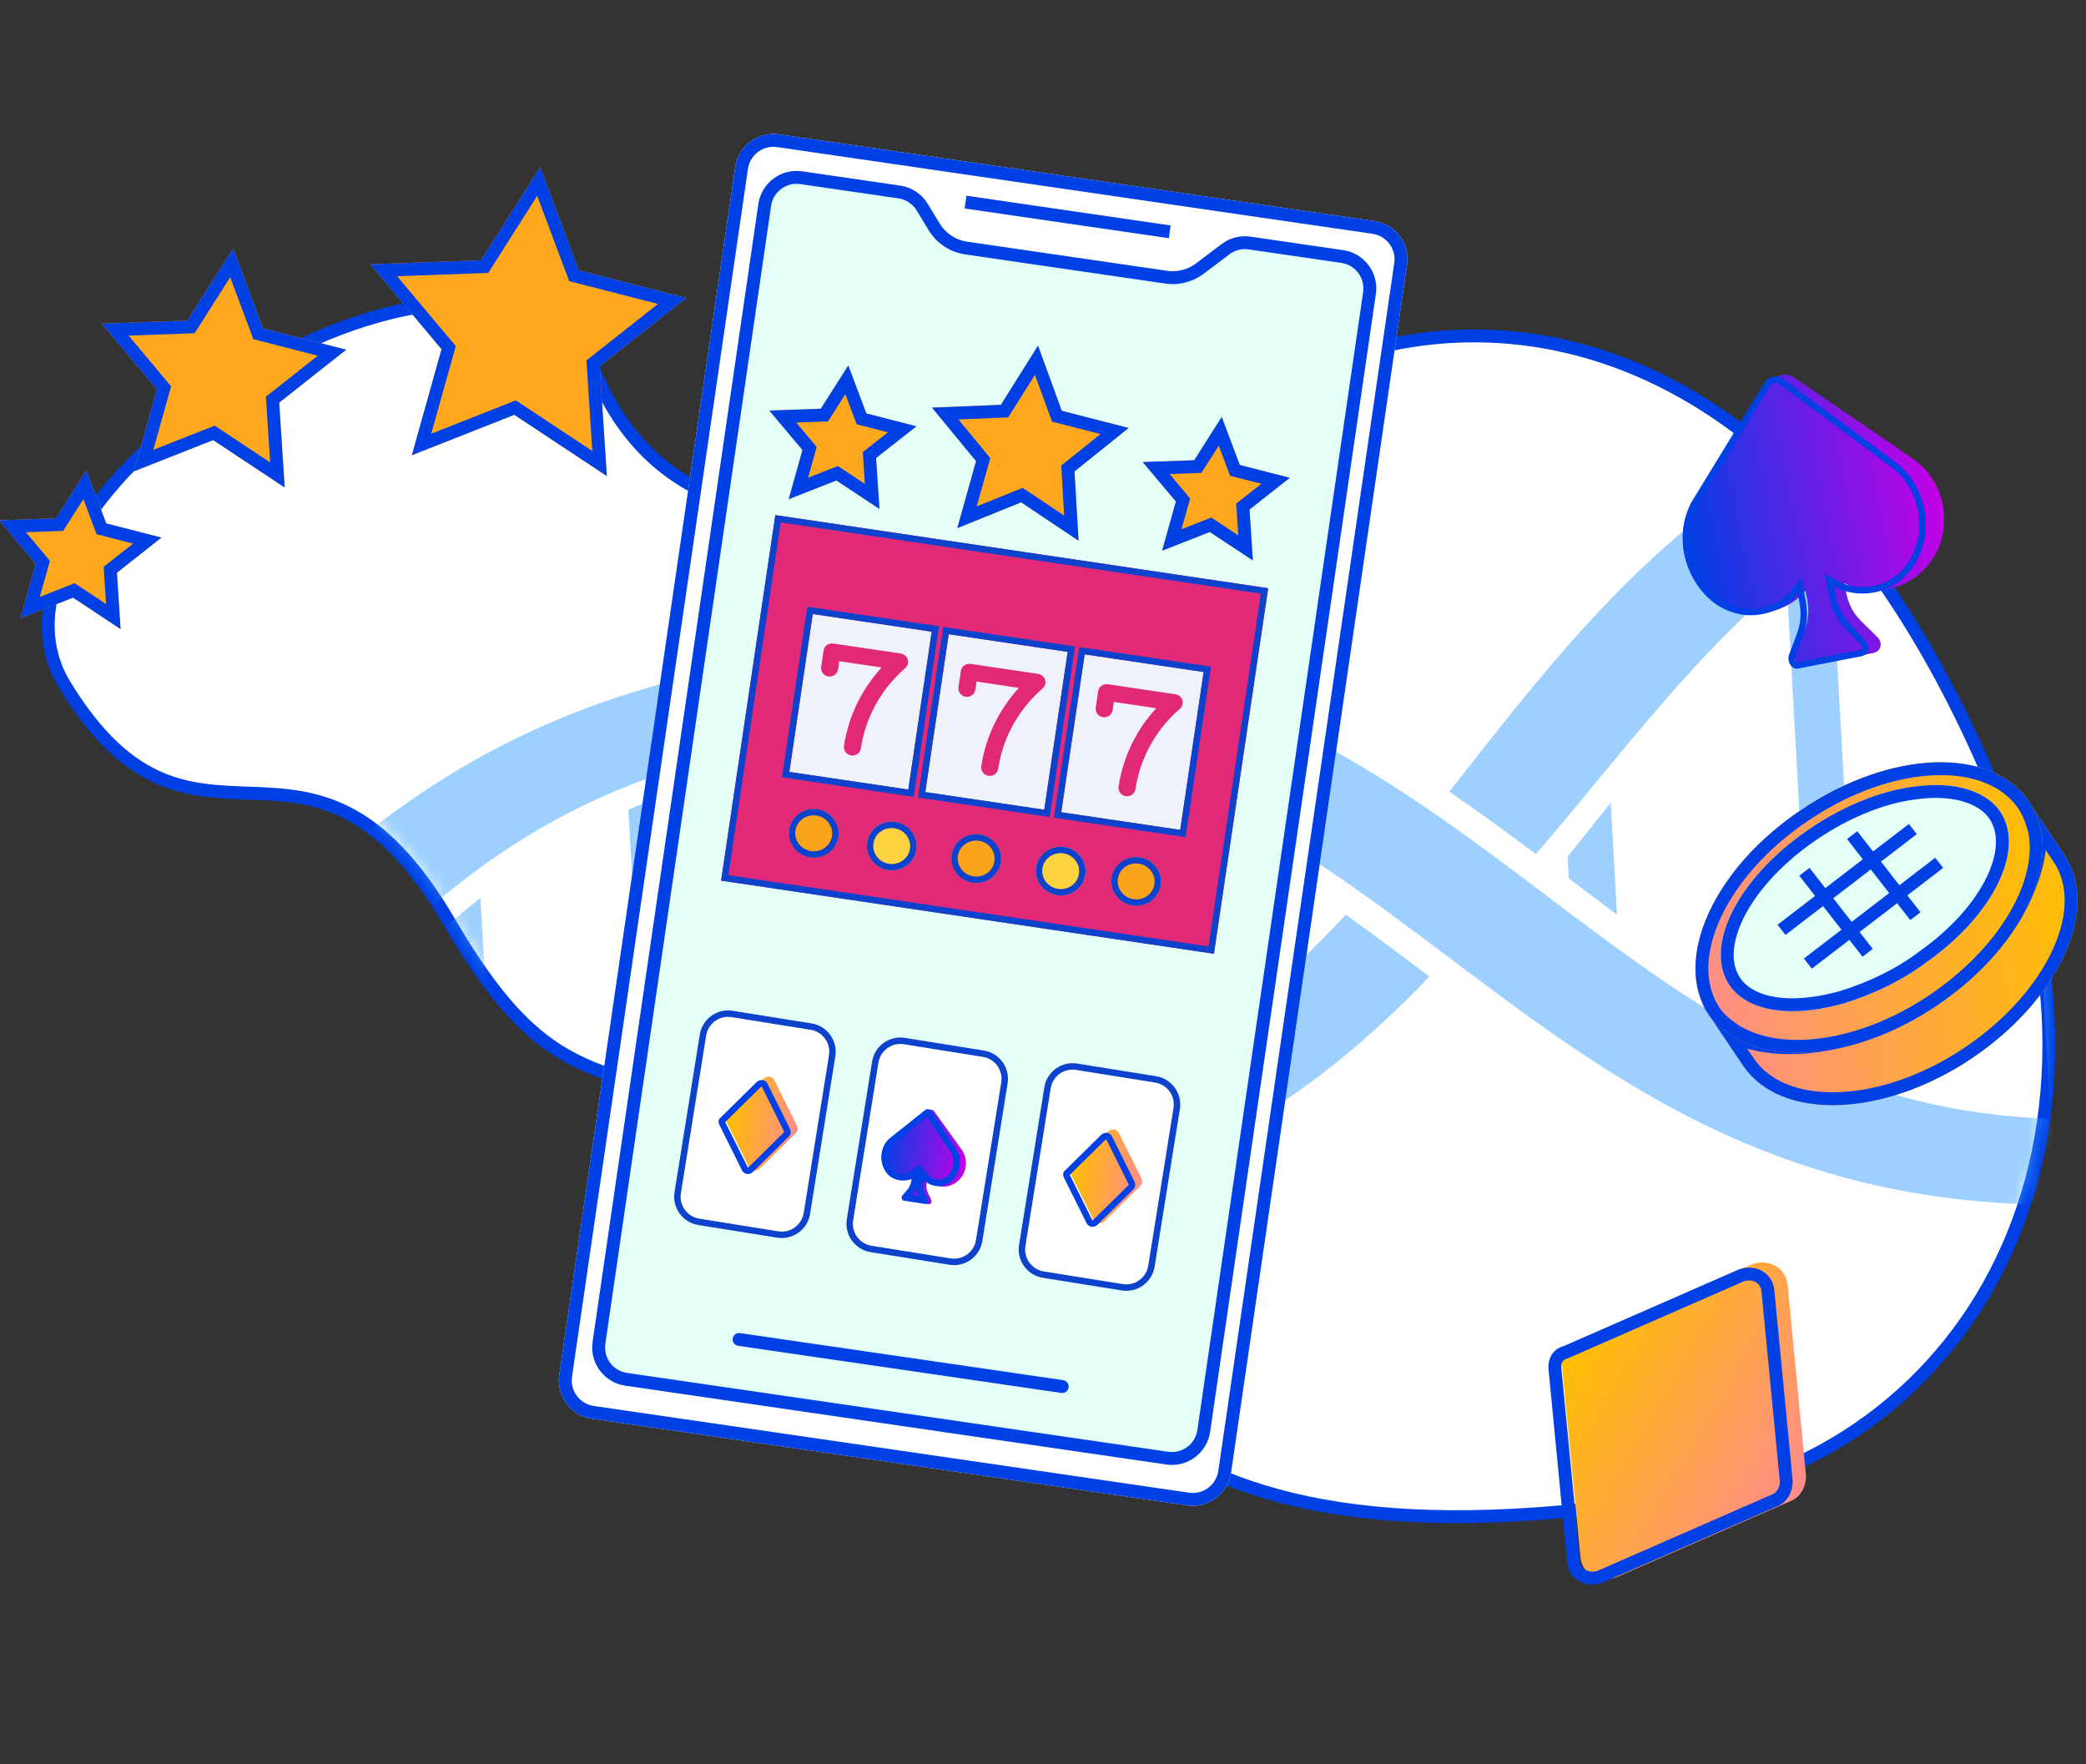 <?xml version="1.0" encoding="UTF-8"?>
<svg xmlns="http://www.w3.org/2000/svg" width="162" height="137" viewBox="0 0 162 137" fill="none">
  <rect x="0" y="0" width="162" height="137" fill="#333333" stroke="none"/>
  <g clip-path="url(#clip0_2239_8491)">
    <path d="M154.958 61.473C167.1 90.772 151.284 116.113 125.175 116.987C82.335 122.202 84.135 100.393 65.862 90.647C47.588 80.901 44.025 87.205 34.873 71.569C23.942 52.893 15.149 69.791 5.032 53.197C-4.113 38.197 38.255 11.564 46.489 29.581C56.639 51.79 90.33 32.397 104.636 27.667C118.942 22.936 140.813 27.34 154.958 61.473Z" fill="white"></path>
    <path fill-rule="evenodd" clip-rule="evenodd" d="M129.623 30.438C138.518 35.145 147.454 44.673 154.496 61.664C160.517 76.195 159.588 89.691 153.975 99.644C148.364 109.593 138.044 116.056 125.157 116.488L125.136 116.488L125.114 116.491C103.79 119.086 93.681 114.95 86.626 109.044C83.919 106.778 81.66 104.252 79.372 101.694C78.65 100.887 77.924 100.076 77.181 99.269C74.097 95.921 70.739 92.682 66.097 90.206C59.391 86.629 54.611 85.186 50.87 84.057C49.494 83.642 48.259 83.269 47.12 82.848C45.005 82.066 43.192 81.113 41.345 79.408C39.49 77.695 37.58 75.204 35.304 71.316C32.541 66.595 29.881 64.067 27.251 62.709C24.624 61.352 22.085 61.195 19.666 61.102C19.528 61.097 19.391 61.092 19.254 61.087C16.969 61.003 14.808 60.923 12.623 59.982C10.325 58.993 7.95 57.023 5.458 52.936C3.318 49.426 4.144 45.172 6.912 40.918C9.675 36.673 14.307 32.549 19.5 29.436C24.695 26.322 30.395 24.253 35.271 24.06C40.129 23.868 44.087 25.528 46.034 29.789C48.636 35.483 52.769 38.533 57.721 39.801C62.643 41.061 68.345 40.552 74.117 39.213C79.895 37.872 85.794 35.687 91.129 33.548C92.78 32.886 94.374 32.23 95.894 31.605C99.301 30.202 102.333 28.954 104.793 28.141C111.829 25.814 120.731 25.731 129.623 30.438ZM130.091 29.554C120.935 24.708 111.748 24.788 104.479 27.192C101.984 28.017 98.898 29.287 95.471 30.697C93.959 31.32 92.38 31.969 90.756 32.62C85.433 34.755 79.592 36.916 73.891 38.239C68.183 39.563 62.665 40.034 57.969 38.832C53.301 37.638 49.416 34.784 46.944 29.373C44.774 24.625 40.347 22.858 35.231 23.061C30.133 23.263 24.269 25.412 18.986 28.579C13.701 31.747 8.941 35.968 6.074 40.372C3.213 44.768 2.172 49.467 4.604 53.457C7.171 57.667 9.689 59.808 12.227 60.901C14.59 61.919 16.927 62.003 19.181 62.085C19.33 62.091 19.479 62.096 19.628 62.102C22.038 62.194 24.379 62.351 26.792 63.597C29.201 64.841 31.739 67.204 34.441 71.821C36.742 75.751 38.709 78.336 40.667 80.143C42.633 81.958 44.569 82.971 46.773 83.785C47.978 84.231 49.254 84.616 50.657 85.04C54.384 86.165 59.015 87.562 65.626 91.088C70.12 93.485 73.389 96.627 76.446 99.946C77.167 100.73 77.879 101.526 78.594 102.325C80.892 104.894 83.217 107.494 85.984 109.811C93.305 115.939 103.712 120.1 125.213 117.486C138.425 117.037 149.06 110.393 154.846 100.135C160.633 89.874 161.54 76.05 155.42 61.281C148.316 44.139 139.245 34.399 130.091 29.554Z" fill="#0040E5"></path>
    <mask id="mask0_2239_8491" style="mask-type:alpha" maskUnits="userSpaceOnUse" x="3" y="22" width="157" height="96">
      <path d="M154.991 60.884C167.138 90.175 151.33 115.503 125.225 116.371C82.392 121.573 84.187 99.773 65.914 90.027C47.641 80.28 44.08 86.581 34.926 70.949C23.992 52.277 15.204 69.167 5.084 52.576C-4.062 37.581 38.293 10.967 46.53 28.98C56.684 51.182 90.366 31.805 104.669 27.079C118.972 22.354 140.84 26.761 154.991 60.884Z" fill="#98FFF3"></path>
    </mask>
    <g mask="url(#mask0_2239_8491)">
      <g opacity="0.5">
        <path d="M62.874 50.873C35.866 54.172 23.416 67.854 10.608 82.924C-0.529 96.031 -11.048 108.412 -33.803 111.19C-36.534 111.523 -38.609 113.248 -38.434 115.044C-38.26 116.837 -35.902 118.021 -33.167 117.687C-20.561 116.149 -9.922 112.107 -0.649 105.335C22.339 88.55 28.674 61.623 63.509 57.368C110.596 51.625 115.699 99.504 169.565 92.932C172.3 92.598 174.371 90.873 174.196 89.078C174.022 87.284 171.668 86.098 168.929 86.432C134.086 90.679 122.718 65.931 97.014 55.082C86.657 50.715 75.492 49.333 62.874 50.873Z" fill="#3CA1FF"></path>
        <path d="M12.464 77.698C-1.129 68.276 -14.528 59.462 -36.625 62.693C-37.666 62.845 -38.696 63.019 -39.697 63.212C-42.397 63.73 -44.956 62.732 -45.414 60.981C-45.873 59.231 -44.056 57.392 -41.356 56.874C-12.923 51.416 3.115 61.255 18.074 71.559C16.125 73.571 14.272 75.629 12.464 77.698Z" fill="#3CA1FF"></path>
        <path d="M28.121 78.407C39.732 85.942 52.214 91.764 70.773 89.05C86.784 86.711 96.51 79.645 104.518 71.031C106.688 72.584 108.838 74.202 111.006 75.83C102.084 84.992 90.659 92.737 71.77 95.5C49.541 98.752 35.19 92.531 22.683 84.6C24.479 82.492 26.273 80.413 28.121 78.407Z" fill="#3CA1FF"></path>
        <path d="M159.405 34.31C139.081 39.246 129.982 52.998 119.275 66.325C117.079 64.685 114.852 63.051 112.549 61.477C123.116 48.108 133.443 33.859 157.029 28.127C159.69 27.48 162.375 28.345 163.029 30.048C163.684 31.757 162.062 33.666 159.405 34.31Z" fill="#3CA1FF"></path>
        <path d="M12.464 77.699C-2.072 66.859 -16.793 58.355 -39.697 63.213C-15.503 59.095 -2.348 68.171 12.464 77.699Z" fill="#3CA1FF"></path>
        <path d="M111.006 75.83C109.947 76.855 108.475 78.285 106.999 79.555C96.501 88.695 84.236 94.037 67.74 95.721C53.886 97.084 42.761 94.779 32.166 89.765C28.433 88.011 25.872 86.492 22.684 84.603C28.586 88.415 34.595 91.877 42.53 94.19C54.593 97.746 68.251 97.252 80.737 93.952C93.61 90.543 102.313 84.658 110.082 76.796L111.006 75.83Z" fill="#3CA1FF"></path>
        <path d="M159.407 34.311C139.216 38.725 129.235 52.959 119.277 66.327C130.467 53.362 138.828 39.842 159.407 34.311Z" fill="#3CA1FF"></path>
        <path d="M37.312 69.737L37.983 81.882C36.732 81.235 35.505 80.551 34.289 79.838L33.891 72.635C34.992 71.632 36.13 70.664 37.312 69.737Z" fill="#3CA1FF"></path>
        <path d="M52.306 61.532L53.735 87.357C52.498 87.144 51.291 86.885 50.112 86.586L48.802 62.87C49.929 62.391 51.095 61.942 52.306 61.532Z" fill="#3CA1FF"></path>
        <path d="M70.329 58.553L71.913 87.227C70.762 87.419 69.576 87.582 68.355 87.716L66.752 58.696C67.975 58.608 69.163 58.561 70.329 58.553Z" fill="#3CA1FF"></path>
        <path d="M88.707 61.955L89.749 80.834C88.634 81.501 87.478 82.132 86.27 82.724L85.051 60.664C86.301 61.052 87.517 61.483 88.707 61.955Z" fill="#3CA1FF"></path>
        <path d="M122.06 68.391C121.986 68.336 121.912 68.281 121.838 68.223L121.743 66.536C122.874 65.128 123.985 63.721 125.093 62.324L125.575 71.032C124.407 70.161 123.238 69.278 122.06 68.391Z" fill="#3CA1FF"></path>
        <path d="M140.706 80.528L138.853 47.005C139.954 46.032 141.096 45.097 142.279 44.206L144.376 82.093C143.122 81.615 141.903 81.091 140.706 80.528Z" fill="#3CA1FF"></path>
        <path d="M159.151 85.191L156.478 36.844C157.611 36.48 158.784 36.15 159.997 35.856C160.001 35.855 160.001 35.855 160.005 35.855L162.736 85.242C161.51 85.268 160.317 85.248 159.151 85.191Z" fill="#3CA1FF"></path>
      </g>
    </g>
    <path d="M121.307 106.09L122.738 120.913C122.854 122.204 124.153 122.968 125.467 122.516L139.11 116.547C139.805 116.256 140.263 115.476 140.255 114.597L138.824 99.775C138.708 98.483 137.409 97.72 136.095 98.172L122.452 104.141C121.627 104.356 121.169 105.135 121.307 106.09Z" fill="url(#paint0_linear_2239_8491)"></path>
    <path fill-rule="evenodd" clip-rule="evenodd" d="M121.27 106.395C121.269 106.379 121.267 106.363 121.264 106.348C121.185 105.796 121.432 105.572 121.671 105.509C121.722 105.496 121.772 105.479 121.82 105.458L135.422 99.507C136.196 99.259 136.747 99.721 136.795 100.264L136.796 100.271L136.796 100.271L138.223 115.045C138.215 115.581 137.933 115.924 137.692 116.024L137.677 116.031L124.076 121.982C123.302 122.229 122.75 121.767 122.702 121.224L122.701 121.217L122.701 121.217L121.27 106.395ZM124.435 122.916L138.078 116.947C138.773 116.656 139.231 115.876 139.223 114.998L137.791 100.175C137.676 98.884 136.376 98.121 135.062 98.572L121.42 104.542C120.594 104.756 120.136 105.536 120.275 106.491L121.706 121.313C121.821 122.605 123.121 123.368 124.435 122.916Z" fill="#0040E5"></path>
    <path d="M16.554 34.176L22.108 37.854L21.682 31.265L26.886 27.157L20.43 25.5L18.107 19.298L14.553 24.898L7.907 25.137L12.182 30.237L10.4 36.603L16.554 34.176Z" fill="#FFA81D"></path>
    <path fill-rule="evenodd" clip-rule="evenodd" d="M16.672 33.055L20.98 35.908L20.65 30.806L24.681 27.624L19.676 26.339L17.875 21.53L15.115 25.878L9.988 26.062L13.288 29.999L11.906 34.934L16.672 33.055ZM10.4 36.603L12.182 30.237L7.907 25.137L14.553 24.898L18.107 19.298L20.43 25.5L26.886 27.157L21.682 31.265L22.108 37.854L16.554 34.176L10.4 36.603Z" fill="#0040E5"></path>
    <path d="M5.675 46.41L9.364 48.853L9.081 44.476L12.538 41.747L8.249 40.646L6.707 36.526L4.346 40.246L-0.069 40.405L2.771 43.793L1.587 48.021L5.675 46.41Z" fill="#FFA81D"></path>
    <path fill-rule="evenodd" clip-rule="evenodd" d="M5.793 45.288L8.236 46.907L8.049 44.016L10.333 42.214L7.496 41.485L6.475 38.758L4.908 41.227L2.012 41.331L3.876 43.554L3.093 46.353L5.793 45.288ZM1.587 48.021L2.771 43.793L-0.069 40.405L4.346 40.246L6.707 36.526L8.249 40.646L12.538 41.747L9.081 44.476L9.364 48.853L5.675 46.41L1.587 48.021Z" fill="#0040E5"></path>
    <path d="M39.942 32.213L47.126 36.969L46.574 28.448L53.305 23.135L44.955 20.992L41.951 12.972L37.355 20.214L28.76 20.522L34.289 27.118L31.985 35.351L39.942 32.213Z" fill="#FFA81D"></path>
    <path fill-rule="evenodd" clip-rule="evenodd" d="M40.06 31.091L45.998 35.023L45.543 27.989L51.1 23.602L44.201 21.831L41.719 15.204L37.917 21.194L30.841 21.448L35.395 26.88L33.49 33.682L40.06 31.091ZM31.985 35.351L34.289 27.118L28.76 20.522L37.355 20.214L41.951 12.972L44.955 20.992L53.305 23.135L46.574 28.448L47.126 36.969L39.942 32.213L31.985 35.351Z" fill="#0040E5"></path>
    <path d="M57.097 12.969C57.336 11.329 58.858 10.194 60.498 10.432L106.733 17.168C108.372 17.406 109.508 18.929 109.269 20.569L95.604 114.372C95.365 116.011 93.843 117.147 92.203 116.908L45.969 110.173C44.329 109.934 43.194 108.411 43.432 106.772L57.097 12.969Z" fill="white"></path>
    <path fill-rule="evenodd" clip-rule="evenodd" d="M106.588 18.157L60.354 11.422C59.261 11.263 58.246 12.02 58.086 13.113L44.422 106.916C44.263 108.009 45.02 109.024 46.113 109.183L92.347 115.918C93.44 116.078 94.456 115.321 94.615 114.228L108.279 20.424C108.438 19.331 107.681 18.316 106.588 18.157ZM60.498 10.432C58.858 10.194 57.336 11.329 57.097 12.969L43.432 106.772C43.194 108.411 44.329 109.934 45.969 110.173L92.203 116.908C93.843 117.147 95.365 116.011 95.604 114.372L109.269 20.569C109.508 18.929 108.372 17.406 106.733 17.168L60.498 10.432Z" fill="#0040E5"></path>
    <path d="M58.894 15.841C59.133 14.202 60.655 13.066 62.295 13.305L69.915 14.415C70.802 14.544 71.585 15.063 72.049 15.83L72.97 17.352C73.434 18.119 74.217 18.638 75.104 18.768L90.641 21.031C91.434 21.146 92.241 20.94 92.881 20.457L94.874 18.952C95.514 18.469 96.321 18.262 97.114 18.378L104.315 19.426C105.955 19.665 107.09 21.188 106.851 22.828L93.979 111.193C93.74 112.833 92.217 113.968 90.578 113.729L48.557 107.608C46.918 107.369 45.782 105.847 46.021 104.207L58.894 15.841Z" fill="#E4FFF7"></path>
    <path fill-rule="evenodd" clip-rule="evenodd" d="M92.989 111.049L105.862 22.683C106.021 21.59 105.264 20.575 104.171 20.416L96.97 19.367C96.441 19.29 95.903 19.428 95.477 19.75L93.483 21.255C92.63 21.899 91.555 22.174 90.497 22.02L74.96 19.757C73.777 19.585 72.734 18.893 72.115 17.87L71.193 16.348C70.884 15.837 70.362 15.491 69.771 15.405L62.151 14.295C61.058 14.136 60.042 14.893 59.883 15.986L47.011 104.351C46.852 105.444 47.609 106.459 48.702 106.619L90.722 112.74C91.815 112.899 92.83 112.142 92.989 111.049ZM62.295 13.305C60.655 13.066 59.133 14.202 58.894 15.841L46.021 104.207C45.782 105.847 46.918 107.369 48.557 107.608L90.578 113.729C92.217 113.968 93.74 112.833 93.979 111.193L106.851 22.828C107.09 21.188 105.955 19.665 104.315 19.426L97.114 18.378C96.321 18.262 95.514 18.469 94.874 18.952L92.881 20.457C92.241 20.94 91.434 21.146 90.641 21.031L75.104 18.768C74.217 18.638 73.434 18.119 72.97 17.352L72.049 15.83C71.585 15.063 70.802 14.544 69.915 14.415L62.295 13.305Z" fill="#0040E5"></path>
    <path fill-rule="evenodd" clip-rule="evenodd" d="M56.903 103.947C56.942 103.674 57.196 103.485 57.469 103.524L82.566 107.18C82.839 107.22 83.028 107.474 82.989 107.747C82.949 108.02 82.695 108.21 82.422 108.17L57.325 104.514C57.052 104.474 56.863 104.22 56.903 103.947Z" fill="#0040E5"></path>
    <path fill-rule="evenodd" clip-rule="evenodd" d="M90.769 18.499L74.912 16.189L75.057 15.2L90.913 17.509L90.769 18.499Z" fill="#0040E5"></path>
    <path d="M79.305 39.009L83.762 41.993L83.445 36.611L87.65 33.234L82.459 31.905L80.613 26.847L77.73 31.436L72.379 31.657L75.801 35.807L74.342 41.015L79.305 39.009Z" fill="#FFA81D"></path>
    <path fill-rule="evenodd" clip-rule="evenodd" d="M79.421 37.883L82.645 40.042L82.416 36.154L85.464 33.707L81.7 32.743L80.374 29.108L78.297 32.414L74.431 32.573L76.905 35.574L75.854 39.325L79.421 37.883ZM74.342 41.015L75.801 35.807L72.379 31.657L77.73 31.436L80.613 26.847L82.459 31.905L87.65 33.234L83.445 36.611L83.762 41.993L79.305 39.009L74.342 41.015Z" fill="#0040E5"></path>
    <path d="M93.953 41.312L97.297 43.522L97.037 39.568L100.167 37.105L96.281 36.107L94.88 32.383L92.744 35.742L88.744 35.882L91.32 38.945L90.251 42.765L93.953 41.312Z" fill="#FFA81D"></path>
    <path fill-rule="evenodd" clip-rule="evenodd" d="M94.071 40.191L96.167 41.577L96.005 39.108L97.959 37.57L95.528 36.946L94.649 34.61L93.305 36.723L90.831 36.81L92.425 38.706L91.755 41.1L94.071 40.191ZM90.251 42.765L91.32 38.945L88.744 35.882L92.744 35.742L94.88 32.383L96.281 36.107L100.167 37.105L97.037 39.568L97.297 43.522L93.953 41.312L90.251 42.765Z" fill="#0040E5"></path>
    <path d="M64.953 37.312L68.297 39.522L68.037 35.568L71.167 33.105L67.281 32.107L65.88 28.383L63.744 31.742L59.744 31.882L62.32 34.945L61.251 38.765L64.953 37.312Z" fill="#FFA81D"></path>
    <path fill-rule="evenodd" clip-rule="evenodd" d="M65.071 36.191L67.167 37.577L67.005 35.108L68.959 33.57L66.528 32.946L65.649 30.61L64.305 32.723L61.831 32.81L63.425 34.706L62.755 37.1L65.071 36.191ZM61.251 38.765L62.32 34.945L59.744 31.882L63.744 31.742L65.88 28.383L67.281 32.107L71.167 33.105L68.037 35.568L68.297 39.522L64.953 37.312L61.251 38.765Z" fill="#0040E5"></path>
    <path d="M58.799 95.51L59.071 93.412L61.169 93.683L60.897 95.782L58.799 95.51Z" fill="#6DC0CF"></path>
    <path d="M62.911 94.269C62.717 95.483 61.575 96.309 60.361 96.114L54.23 95.132C53.016 94.937 52.19 93.796 52.384 92.582L54.346 80.34C54.541 79.126 55.682 78.299 56.896 78.494L63.028 79.476C64.241 79.671 65.068 80.813 64.873 82.026L62.911 94.269Z" fill="white"></path>
    <path fill-rule="evenodd" clip-rule="evenodd" d="M60.361 96.114C61.575 96.309 62.717 95.483 62.911 94.269L64.873 82.026C65.068 80.813 64.241 79.671 63.028 79.476L56.896 78.494C55.682 78.299 54.541 79.126 54.346 80.34L52.384 92.582C52.19 93.796 53.016 94.937 54.23 95.132L60.361 96.114ZM54.309 94.638L60.44 95.621C61.381 95.772 62.267 95.131 62.418 94.19C62.418 94.19 62.418 94.19 62.418 94.19L64.379 81.947C64.53 81.006 63.89 80.121 62.948 79.97C62.948 79.97 62.949 79.97 62.948 79.97L56.817 78.987C55.876 78.837 54.991 79.478 54.84 80.419M54.84 80.419L52.878 92.661C52.878 92.661 52.878 92.661 52.878 92.661C52.727 93.602 53.368 94.487 54.309 94.638" fill="#0C42CC"></path>
    <path d="M56.408 87.102L58.161 90.626C58.312 90.934 58.705 91 58.986 90.765L61.791 88.003C61.935 87.865 61.974 87.63 61.889 87.413L60.136 83.889C59.986 83.581 59.593 83.516 59.312 83.751L56.507 86.513C56.324 86.644 56.284 86.88 56.408 87.102Z" fill="url(#paint1_linear_2239_8491)"></path>
    <path fill-rule="evenodd" clip-rule="evenodd" d="M56.32 87.137C56.322 87.136 56.323 87.134 56.325 87.133L59.11 84.39C59.132 84.375 59.148 84.373 59.154 84.373L59.156 84.375L59.156 84.375L60.895 87.873C60.901 87.892 60.901 87.908 60.9 87.917L58.122 90.653C58.099 90.668 58.084 90.67 58.077 90.67L58.076 90.667L58.076 90.667L56.323 87.143C56.322 87.141 56.321 87.139 56.32 87.137ZM58.453 91.028L61.258 88.266C61.402 88.129 61.441 87.893 61.356 87.677L59.603 84.153C59.453 83.845 59.06 83.779 58.778 84.015L55.974 86.776C55.79 86.907 55.751 87.143 55.875 87.366L57.628 90.89C57.778 91.198 58.171 91.264 58.453 91.028Z" fill="#0040E5"></path>
    <path d="M72.178 97.615L72.449 95.516L74.548 95.788L74.276 97.887L72.178 97.615Z" fill="#6DC0CF"></path>
    <path d="M76.29 96.373C76.096 97.587 74.954 98.414 73.74 98.219L67.609 97.237C66.395 97.042 65.569 95.9 65.763 94.686L67.725 82.444C67.92 81.23 69.061 80.404 70.275 80.598L76.406 81.581C77.62 81.775 78.447 82.917 78.252 84.131L76.29 96.373Z" fill="white"></path>
    <path fill-rule="evenodd" clip-rule="evenodd" d="M73.74 98.219C74.954 98.414 76.096 97.587 76.29 96.373L78.252 84.131C78.447 82.917 77.62 81.775 76.406 81.581L70.275 80.598C69.061 80.404 67.92 81.23 67.725 82.444L65.763 94.686C65.569 95.9 66.395 97.042 67.609 97.237L73.74 98.219ZM67.688 96.743L73.819 97.725C74.76 97.876 75.645 97.236 75.796 96.294C75.796 96.294 75.796 96.294 75.796 96.294L77.758 84.052C77.909 83.111 77.269 82.226 76.327 82.074C76.327 82.074 76.327 82.074 76.327 82.074L70.196 81.092C69.255 80.941 68.37 81.582 68.219 82.523M68.219 82.523L66.257 94.765C66.257 94.765 66.257 94.765 66.257 94.765C66.106 95.707 66.746 96.592 67.688 96.743" fill="#0C42CC"></path>
    <path d="M85.556 99.609L85.827 97.51L87.926 97.782L87.654 99.88L85.556 99.609Z" fill="#6DC0CF"></path>
    <path d="M89.668 98.367C89.474 99.581 88.332 100.407 87.118 100.213L80.987 99.23C79.772 99.036 78.947 97.894 79.141 96.68L81.103 84.438C81.297 83.224 82.439 82.398 83.653 82.592L89.784 83.575C90.998 83.769 91.825 84.911 91.63 86.125L89.668 98.367Z" fill="white"></path>
    <path fill-rule="evenodd" clip-rule="evenodd" d="M87.118 100.213C88.332 100.407 89.474 99.581 89.668 98.367L91.63 86.125C91.825 84.911 90.998 83.769 89.784 83.575L83.653 82.592C82.439 82.398 81.297 83.224 81.103 84.438L79.141 96.68C78.947 97.894 79.772 99.036 80.987 99.23L87.118 100.213ZM81.066 98.737L87.197 99.719C88.138 99.87 89.023 99.229 89.174 98.288C89.174 98.288 89.174 98.288 89.174 98.288L91.136 86.046C91.287 85.105 90.647 84.219 89.705 84.068C89.705 84.068 89.705 84.068 89.705 84.068L83.574 83.086C82.633 82.935 81.748 83.576 81.597 84.517M81.597 84.517L79.635 96.759C79.635 96.759 79.635 96.759 79.635 96.759C79.484 97.7 80.124 98.586 81.066 98.737" fill="#0C42CC"></path>
    <path d="M83.167 91.201L84.92 94.725C85.07 95.033 85.463 95.099 85.745 94.864L88.549 92.102C88.694 91.964 88.733 91.729 88.648 91.512L86.895 87.988C86.745 87.68 86.352 87.615 86.07 87.85L83.266 90.612C83.082 90.743 83.043 90.978 83.167 91.201Z" fill="url(#paint2_linear_2239_8491)"></path>
    <path fill-rule="evenodd" clip-rule="evenodd" d="M83.079 91.236C83.08 91.235 83.082 91.233 83.083 91.232L85.868 88.489C85.891 88.474 85.907 88.472 85.913 88.472L85.914 88.475L85.914 88.475L87.654 91.972C87.66 91.992 87.66 92.007 87.659 92.016L84.88 94.752C84.858 94.767 84.842 94.769 84.836 94.769L84.834 94.766L84.834 94.766L83.082 91.242C83.081 91.24 83.08 91.238 83.079 91.236ZM85.212 95.127L88.016 92.365C88.16 92.228 88.2 91.992 88.115 91.776L86.362 88.252C86.212 87.944 85.819 87.878 85.537 88.114L82.733 90.876C82.549 91.006 82.51 91.242 82.634 91.465L84.387 94.989C84.537 95.297 84.93 95.363 85.212 95.127Z" fill="#0040E5"></path>
    <path d="M68.789 90.933C69.072 91.332 69.483 91.575 69.921 91.644C70.292 91.703 70.68 91.658 71.022 91.464L70.994 91.637C70.901 92.225 70.671 92.365 70.252 92.831C70.123 92.988 70.192 93.211 70.36 93.238L72.081 93.51C72.283 93.542 72.417 93.351 72.309 93.156C72.054 92.584 71.874 92.414 71.972 91.792L72 91.619C72.265 91.909 72.62 92.071 72.991 92.13C73.429 92.2 73.895 92.096 74.287 91.804C75.071 91.219 75.252 90.078 74.687 89.279L74.404 88.88L72.562 86.32C72.449 86.16 72.213 86.123 72.056 86.24L69.121 88.398C68.405 88.993 68.23 90.1 68.789 90.933Z" fill="url(#paint3_linear_2239_8491)"></path>
    <path fill-rule="evenodd" clip-rule="evenodd" d="M70.279 91.647C70.117 91.671 69.954 91.668 69.794 91.643C69.388 91.578 69.008 91.34 68.75 90.944C68.24 90.116 68.416 89.006 69.089 88.401L71.841 86.206C71.989 86.087 72.208 86.121 72.311 86.28L73.993 88.822L74.25 89.219C74.766 90.012 74.585 91.156 73.849 91.751C73.482 92.049 73.047 92.158 72.641 92.093C72.481 92.068 72.324 92.02 72.178 91.947C72.099 91.908 72.023 91.861 71.951 91.806C71.87 91.745 71.795 91.674 71.726 91.593L71.698 91.766C71.669 91.952 71.663 92.097 71.675 92.225C71.696 92.443 71.769 92.609 71.87 92.835C71.908 92.922 71.951 93.018 71.996 93.129C72.093 93.323 71.967 93.516 71.779 93.486L70.184 93.234C70.027 93.209 69.966 92.986 70.088 92.827C70.156 92.746 70.219 92.674 70.277 92.608C70.449 92.412 70.577 92.267 70.667 92.067C70.721 91.947 70.762 91.806 70.791 91.623L70.819 91.449C70.728 91.505 70.635 91.549 70.539 91.583C70.454 91.613 70.366 91.634 70.279 91.647ZM70.757 92.818C70.834 92.728 70.907 92.638 70.966 92.551C71.049 92.428 71.117 92.301 71.17 92.157C71.175 92.318 71.201 92.466 71.245 92.613C71.277 92.72 71.318 92.82 71.358 92.913L70.757 92.818ZM71.438 90.478L71.483 90.449L71.472 90.519L72.108 91.27C72.262 91.453 72.475 91.561 72.719 91.6C72.981 91.641 73.273 91.574 73.535 91.363C74.071 90.929 74.207 90.07 73.831 89.491L73.574 89.097L72.001 86.718L69.413 88.782C68.931 89.225 68.794 90.057 69.173 90.676C69.356 90.955 69.612 91.108 69.872 91.149C70.116 91.188 70.352 91.15 70.555 91.024L71.392 90.506L71.403 90.437L71.438 90.478ZM72.154 86.596L72.156 86.594L72.156 86.594" fill="#0040E5"></path>
    <path d="M133.159 46.693C134.404 47.556 135.857 47.827 137.206 47.565C138.348 47.344 139.429 46.803 140.219 45.877L140.322 46.409C140.672 48.219 140.153 48.872 139.424 50.669C139.215 51.262 139.651 51.84 140.17 51.74L145.465 50.714C146.088 50.593 146.275 49.894 145.757 49.442C144.409 48.047 143.704 47.742 143.333 45.826L143.229 45.294C144.308 45.858 145.512 45.956 146.654 45.734C148.004 45.473 149.25 44.679 150.082 43.414C151.746 40.882 151.066 37.37 148.577 35.643L147.332 34.78L139.264 29.275C138.766 28.93 138.039 29.071 137.706 29.577L131.446 38.962C129.99 41.453 130.65 44.86 133.159 46.693Z" fill="url(#paint4_linear_2239_8491)"></path>
    <path fill-rule="evenodd" clip-rule="evenodd" d="M139.189 46.512C138.523 47.147 137.698 47.529 136.831 47.697C135.579 47.939 134.224 47.648 133.054 46.767C130.694 44.897 130.032 41.48 131.351 39.008L137.042 29.706C137.344 29.205 138.018 29.074 138.486 29.427L146.069 35.048L147.239 35.93C149.578 37.692 150.261 41.216 148.749 43.725C147.993 44.98 146.845 45.756 145.593 45.999C144.727 46.167 143.819 46.12 142.963 45.78C142.773 45.705 142.586 45.615 142.402 45.509L142.505 46.043C142.511 46.074 142.517 46.105 142.523 46.135C142.824 47.611 143.308 48.114 144.133 48.973C144.338 49.185 144.563 49.42 144.811 49.696C145.3 50.155 145.135 50.852 144.557 50.964L139.647 51.916C139.165 52.009 138.752 51.424 138.938 50.834C139.05 50.525 139.158 50.25 139.257 49.997C139.72 48.812 139.992 48.115 139.73 46.676C139.724 46.646 139.719 46.615 139.713 46.584L139.609 46.05C139.478 46.217 139.337 46.371 139.189 46.512ZM139.412 50.993C139.512 50.719 139.612 50.462 139.708 50.218C139.902 49.719 140.077 49.273 140.186 48.843C140.363 48.151 140.392 47.46 140.203 46.489L139.892 44.884L139.217 45.741C138.58 46.549 137.696 47.02 136.736 47.206C135.63 47.42 134.419 47.167 133.36 46.371C131.195 44.652 130.591 41.51 131.786 39.256L137.47 29.965C137.619 29.717 137.954 29.652 138.185 29.826L138.188 29.828L145.77 35.449L146.938 36.329C149.073 37.938 149.701 41.178 148.321 43.467C147.636 44.605 146.606 45.293 145.498 45.508C144.539 45.694 143.543 45.587 142.65 45.076L141.703 44.533L142.014 46.138C142.212 47.158 142.495 47.791 142.92 48.359C143.125 48.633 143.356 48.884 143.604 49.144C143.66 49.203 143.717 49.262 143.776 49.322C143.979 49.534 144.197 49.761 144.44 50.031L144.454 50.046L144.469 50.06C144.598 50.181 144.608 50.297 144.595 50.356C144.584 50.409 144.551 50.456 144.462 50.473L139.552 51.425C139.545 51.426 139.54 51.426 139.527 51.42C139.512 51.413 139.485 51.393 139.457 51.352C139.402 51.27 139.369 51.138 139.412 50.993Z" fill="#0040E5"></path>
    <path d="M156.988 61.427L160.278 66.315C163.204 70.575 159.88 77.686 153.057 82.236C146.234 86.786 138.322 87.05 135.396 82.79L132.106 77.902C132.578 78.614 133.23 79.209 133.954 79.603C137.611 81.857 144.012 81.1 149.756 77.253C155.5 73.407 158.609 67.761 157.819 63.536C157.634 62.79 157.46 62.139 156.988 61.427Z" fill="url(#paint5_linear_2239_8491)"></path>
    <path fill-rule="evenodd" clip-rule="evenodd" d="M160.278 66.315L156.988 61.427C157.46 62.139 157.634 62.79 157.819 63.536C157.885 63.89 157.924 64.254 157.936 64.626C158.069 68.695 155.018 73.729 149.756 77.253C144.403 80.838 138.479 81.74 134.738 80.021C134.465 79.896 134.203 79.756 133.954 79.603C133.251 79.22 132.616 78.648 132.148 77.964L132.106 77.902C132.12 77.923 132.134 77.943 132.148 77.964L135.396 82.79C138.322 87.05 146.234 86.786 153.057 82.236C159.88 77.686 163.204 70.575 160.278 66.315ZM136.223 82.228C137.424 83.973 139.734 84.913 142.733 84.817C145.717 84.722 149.222 83.591 152.502 81.404C155.786 79.213 158.186 76.433 159.414 73.75C160.649 71.054 160.645 68.615 159.454 66.881L159.448 66.873L158.872 66.017C158.674 67.675 158.055 69.388 157.104 71.036C155.623 73.602 153.298 76.084 150.312 78.084C147.327 80.083 144.15 81.295 141.211 81.706C139.246 81.981 137.351 81.902 135.687 81.431L136.223 82.228Z" fill="#0040E5"></path>
    <path d="M157.565 62.222C158.037 62.934 158.329 63.763 158.514 64.509C159.304 68.734 156.088 74.296 150.344 78.143C144.6 81.989 138.2 82.747 134.543 80.493C133.807 80.004 133.166 79.504 132.695 78.792C129.864 74.521 133.093 67.421 139.916 62.871C146.823 58.215 154.639 57.962 157.565 62.222Z" fill="url(#paint6_linear_2239_8491)"></path>
    <path fill-rule="evenodd" clip-rule="evenodd" d="M139.916 62.871C133.093 67.421 129.864 74.521 132.695 78.792C133.166 79.504 133.807 80.004 134.543 80.493C138.2 82.747 144.6 81.989 150.344 78.143C156.088 74.296 159.304 68.734 158.514 64.509C158.329 63.763 158.037 62.934 157.565 62.222C154.639 57.962 146.823 58.215 139.916 62.871ZM156.736 62.781C155.533 61.036 153.245 60.097 150.269 60.203C147.302 60.308 143.8 61.459 140.475 63.7L140.471 63.703L140.471 63.703C137.189 65.892 134.813 68.668 133.596 71.349C132.372 74.045 132.371 76.494 133.528 78.24C133.884 78.777 134.384 79.185 135.081 79.65C136.651 80.612 138.904 80.981 141.522 80.615C144.134 80.249 147.029 79.159 149.787 77.312C152.551 75.461 154.681 73.214 156.019 70.957C157.358 68.701 157.862 66.514 157.536 64.721C157.366 64.046 157.113 63.352 156.736 62.781Z" fill="#0040E5"></path>
    <path d="M154.889 62.485C157.561 65.205 155.292 70.666 149.729 74.64C147.661 76.209 145.366 77.246 143.189 77.921C139.665 78.911 136.475 78.735 134.757 77.047C132.085 74.326 134.353 68.865 139.898 64.813C142.758 62.724 145.997 61.383 148.767 61.072C151.326 60.725 153.571 61.204 154.889 62.485Z" fill="#E4FFF7"></path>
    <path fill-rule="evenodd" clip-rule="evenodd" d="M149.729 74.64C155.292 70.666 157.561 65.205 154.889 62.485C153.571 61.204 151.326 60.725 148.767 61.072C145.997 61.383 142.758 62.724 139.898 64.813C134.353 68.865 132.085 74.326 134.757 77.047C136.475 78.735 139.665 78.911 143.189 77.921C145.366 77.246 147.661 76.209 149.729 74.64ZM142.904 76.962C144.993 76.313 147.172 75.324 149.122 73.843L149.134 73.835L149.146 73.826C151.817 71.918 153.635 69.695 154.475 67.703C155.318 65.703 155.116 64.15 154.183 63.193C153.177 62.222 151.306 61.737 148.903 62.062L148.892 62.063L148.881 62.065C146.317 62.353 143.24 63.612 140.49 65.62M142.904 76.962C141.229 77.431 139.681 77.61 138.384 77.493C137.086 77.376 136.109 76.971 135.464 76.341C134.53 75.384 134.326 73.83 135.169 71.817C136.009 69.812 137.824 67.568 140.49 65.62" fill="#0040E5"></path>
    <path fill-rule="evenodd" clip-rule="evenodd" d="M138.044 71.815L148.243 63.988L148.858 64.776L138.66 72.603L138.044 71.815Z" fill="#0040E5"></path>
    <path fill-rule="evenodd" clip-rule="evenodd" d="M144.234 64.55L149.145 70.841L148.352 71.45L143.441 65.159L144.234 64.55Z" fill="#0040E5"></path>
    <path fill-rule="evenodd" clip-rule="evenodd" d="M140.092 74.436L150.291 66.609L150.906 67.397L140.708 75.224L140.092 74.436Z" fill="#0040E5"></path>
    <path fill-rule="evenodd" clip-rule="evenodd" d="M140.527 67.396L145.438 73.687L144.645 74.296L139.734 68.005L140.527 67.396Z" fill="#0040E5"></path>
  </g>
  <path d="M62.46 47.45L73.122 49.031L71.294 61.35L60.632 59.769L62.46 47.45Z" fill="#EFF2FA"></path>
  <path d="M73.121 49.032L83.51 50.573L81.682 62.892L71.293 61.351L73.121 49.032Z" fill="#EFF2FA"></path>
  <path d="M83.511 50.573L94.173 52.155L92.345 64.474L81.683 62.892L83.511 50.573Z" fill="#EFF2FA"></path>
  <path d="M60.212 40L56 68.388L94.274 74.066L98.486 45.679L60.212 40ZM61.3 59.943L63.118 47.684L72.357 49.055L70.538 61.313L61.3 59.943ZM71.858 61.509L73.677 49.251L82.915 50.622L81.096 62.88L71.858 61.509ZM82.416 63.076L84.235 50.817L93.474 52.188L91.655 64.446L82.416 63.076Z" fill="#E22978"></path>
  <path fill-rule="evenodd" clip-rule="evenodd" d="M60.732 60.364L62.697 47.116L72.925 48.634L70.959 61.881L60.732 60.364ZM71.29 61.93L73.255 48.683L83.483 50.2L81.518 63.448L71.29 61.93ZM81.848 63.497L83.814 50.249L94.041 51.767L92.076 65.014L81.848 63.497ZM56 68.388L60.212 40L98.486 45.679L94.274 74.066L56 68.388ZM93.853 73.498L97.918 46.1L60.633 40.568L56.568 67.966L93.853 73.498ZM61.3 59.943L70.538 61.313L72.357 49.055L63.118 47.684L61.3 59.943ZM71.858 61.509L81.096 62.88L82.915 50.622L73.677 49.251L71.858 61.509ZM82.416 63.076L91.655 64.446L93.474 52.188L84.235 50.817L82.416 63.076Z" fill="#0C42CC"></path>
  <path d="M66.104 58.665C65.742 58.611 65.491 58.282 65.543 57.929C65.883 55.658 66.9 53.54 68.467 51.836L65.178 51.348L65.084 51.987C65.031 52.339 64.695 52.582 64.333 52.528C63.97 52.474 63.719 52.145 63.771 51.792L63.961 50.515C64.013 50.162 64.349 49.92 64.712 49.974L69.961 50.752C70.323 50.806 70.574 51.135 70.522 51.488C70.501 51.633 70.429 51.767 70.319 51.866L70.124 52.042C68.357 53.645 67.205 55.789 66.855 58.124C66.803 58.476 66.467 58.719 66.104 58.665Z" fill="#E22978"></path>
  <path d="M76.766 60.246C76.404 60.193 76.153 59.863 76.205 59.511C76.545 57.24 77.562 55.122 79.129 53.418L75.841 52.93L75.746 53.568C75.693 53.921 75.357 54.163 74.995 54.11C74.632 54.056 74.381 53.726 74.433 53.374L74.623 52.096C74.675 51.744 75.011 51.501 75.374 51.555L80.623 52.334C80.985 52.388 81.237 52.717 81.184 53.07C81.163 53.215 81.091 53.348 80.981 53.448L80.786 53.624C79.019 55.227 77.867 57.371 77.517 59.705C77.465 60.058 77.129 60.3 76.766 60.246Z" fill="#E22978"></path>
  <path d="M87.429 61.828C87.066 61.775 86.815 61.445 86.867 61.092C87.207 58.822 88.224 56.703 89.792 54.999L86.503 54.511L86.408 55.15C86.356 55.503 86.019 55.745 85.657 55.691C85.295 55.638 85.043 55.308 85.096 54.955L85.285 53.678C85.338 53.325 85.674 53.083 86.036 53.137L91.285 53.916C91.647 53.969 91.899 54.299 91.846 54.651C91.825 54.797 91.753 54.93 91.643 55.029L91.448 55.205C89.681 56.809 88.529 58.953 88.18 61.287C88.127 61.64 87.791 61.882 87.429 61.828Z" fill="#E22978"></path>
  <path d="M75.534 68.549C76.591 68.706 77.572 67.993 77.726 66.958C77.88 65.923 77.147 64.956 76.091 64.8C75.034 64.643 74.052 65.355 73.899 66.39C73.745 67.426 74.477 68.392 75.534 68.549Z" fill="#FAA41B"></path>
  <path fill-rule="evenodd" clip-rule="evenodd" d="M75.608 68.054C76.401 68.172 77.12 67.637 77.231 66.885C77.343 66.132 76.811 65.412 76.017 65.294C75.224 65.176 74.505 65.711 74.393 66.464C74.281 67.216 74.814 67.937 75.608 68.054ZM77.726 66.958C77.572 67.993 76.591 68.706 75.534 68.549C74.477 68.392 73.745 67.426 73.899 66.39C74.052 65.355 75.034 64.643 76.091 64.8C77.147 64.956 77.88 65.923 77.726 66.958Z" fill="#0C42CC"></path>
  <path d="M68.974 67.575C70.031 67.732 71.012 67.02 71.165 65.984C71.319 64.949 70.587 63.983 69.53 63.826C68.473 63.669 67.492 64.381 67.338 65.417C67.184 66.452 67.917 67.418 68.974 67.575Z" fill="#FFD33F"></path>
  <path fill-rule="evenodd" clip-rule="evenodd" d="M69.047 67.081C69.84 67.198 70.559 66.664 70.671 65.911C70.782 65.159 70.25 64.438 69.457 64.32C68.663 64.203 67.944 64.737 67.833 65.49C67.721 66.243 68.254 66.963 69.047 67.081ZM71.165 65.984C71.012 67.02 70.031 67.732 68.974 67.575C67.917 67.418 67.184 66.452 67.338 65.417C67.492 64.381 68.473 63.669 69.53 63.826C70.587 63.983 71.319 64.949 71.165 65.984Z" fill="#0C42CC"></path>
  <path d="M62.916 66.586C63.973 66.743 64.954 66.031 65.108 64.996C65.261 63.96 64.529 62.994 63.472 62.837C62.415 62.68 61.434 63.392 61.281 64.428C61.127 65.463 61.859 66.429 62.916 66.586Z" fill="#FAA41B"></path>
  <path fill-rule="evenodd" clip-rule="evenodd" d="M62.989 66.092C63.783 66.209 64.502 65.675 64.613 64.922C64.725 64.169 64.192 63.449 63.399 63.331C62.605 63.214 61.887 63.748 61.775 64.501C61.663 65.254 62.196 65.974 62.989 66.092ZM65.108 64.996C64.954 66.031 63.973 66.743 62.916 66.586C61.859 66.429 61.127 65.463 61.281 64.428C61.434 63.392 62.415 62.68 63.472 62.837C64.529 62.994 65.261 63.96 65.108 64.996Z" fill="#0C42CC"></path>
  <path d="M87.956 70.325C89.013 70.481 89.994 69.769 90.148 68.734C90.302 67.698 89.569 66.732 88.512 66.575C87.455 66.418 86.474 67.131 86.32 68.166C86.167 69.201 86.899 70.168 87.956 70.325Z" fill="#FAA41B"></path>
  <path fill-rule="evenodd" clip-rule="evenodd" d="M88.029 69.83C88.823 69.948 89.542 69.413 89.653 68.66C89.765 67.908 89.232 67.188 88.439 67.07C87.645 66.952 86.927 67.487 86.815 68.239C86.703 68.992 87.236 69.712 88.029 69.83ZM90.148 68.734C89.994 69.769 89.013 70.481 87.956 70.325C86.899 70.168 86.167 69.201 86.32 68.166C86.474 67.131 87.455 66.418 88.512 66.575C89.569 66.732 90.302 67.698 90.148 68.734Z" fill="#0C42CC"></path>
  <path d="M82.096 69.522C83.153 69.679 84.134 68.967 84.287 67.931C84.441 66.896 83.709 65.93 82.652 65.773C81.595 65.616 80.614 66.328 80.46 67.364C80.306 68.399 81.039 69.365 82.096 69.522Z" fill="#FFD33F"></path>
  <path fill-rule="evenodd" clip-rule="evenodd" d="M82.169 69.028C82.963 69.145 83.681 68.611 83.793 67.858C83.905 67.106 83.372 66.385 82.579 66.267C81.785 66.15 81.066 66.684 80.955 67.437C80.843 68.19 81.376 68.91 82.169 69.028ZM84.287 67.931C84.134 68.967 83.153 69.679 82.096 69.522C81.039 69.365 80.306 68.399 80.46 67.364C80.614 66.328 81.595 65.616 82.652 65.773C83.709 65.93 84.441 66.896 84.287 67.931Z" fill="#0C42CC"></path>
  <defs>
    <linearGradient id="paint0_linear_2239_8491" x1="140.163" y1="115.791" x2="121.551" y2="104.86" gradientUnits="userSpaceOnUse">
      <stop stop-color="#FF8C8C"></stop>
      <stop offset="1" stop-color="#FFBF00"></stop>
    </linearGradient>
    <linearGradient id="paint1_linear_2239_8491" x1="61.979" y1="87.717" x2="56.352" y2="86.775" gradientUnits="userSpaceOnUse">
      <stop stop-color="#FF8C8C"></stop>
      <stop offset="1" stop-color="#FFBF00"></stop>
    </linearGradient>
    <linearGradient id="paint2_linear_2239_8491" x1="88.738" y1="91.816" x2="83.111" y2="90.874" gradientUnits="userSpaceOnUse">
      <stop stop-color="#FF8C8C"></stop>
      <stop offset="1" stop-color="#FFBF00"></stop>
    </linearGradient>
    <linearGradient id="paint3_linear_2239_8491" x1="75.104" y1="90.288" x2="68.54" y2="89.249" gradientUnits="userSpaceOnUse">
      <stop stop-color="#C500E5"></stop>
      <stop offset="1" stop-color="#0040E5"></stop>
    </linearGradient>
    <linearGradient id="paint4_linear_2239_8491" x1="150.857" y1="38.138" x2="130.655" y2="42.053" gradientUnits="userSpaceOnUse">
      <stop stop-color="#C500E5"></stop>
      <stop offset="1" stop-color="#0040E5"></stop>
    </linearGradient>
    <linearGradient id="paint5_linear_2239_8491" x1="132.123" y1="76.14" x2="161.663" y2="72.644" gradientUnits="userSpaceOnUse">
      <stop stop-color="#FF8C8C"></stop>
      <stop offset="1" stop-color="#FFBF00"></stop>
    </linearGradient>
    <linearGradient id="paint6_linear_2239_8491" x1="131.005" y1="72.108" x2="158.985" y2="68.797" gradientUnits="userSpaceOnUse">
      <stop stop-color="#FF8C8C"></stop>
      <stop offset="1" stop-color="#FFBF00"></stop>
    </linearGradient>
    <clipPath id="clip0_2239_8491">
      <rect width="162" height="137" fill="white"></rect>
    </clipPath>
  </defs>
</svg>
